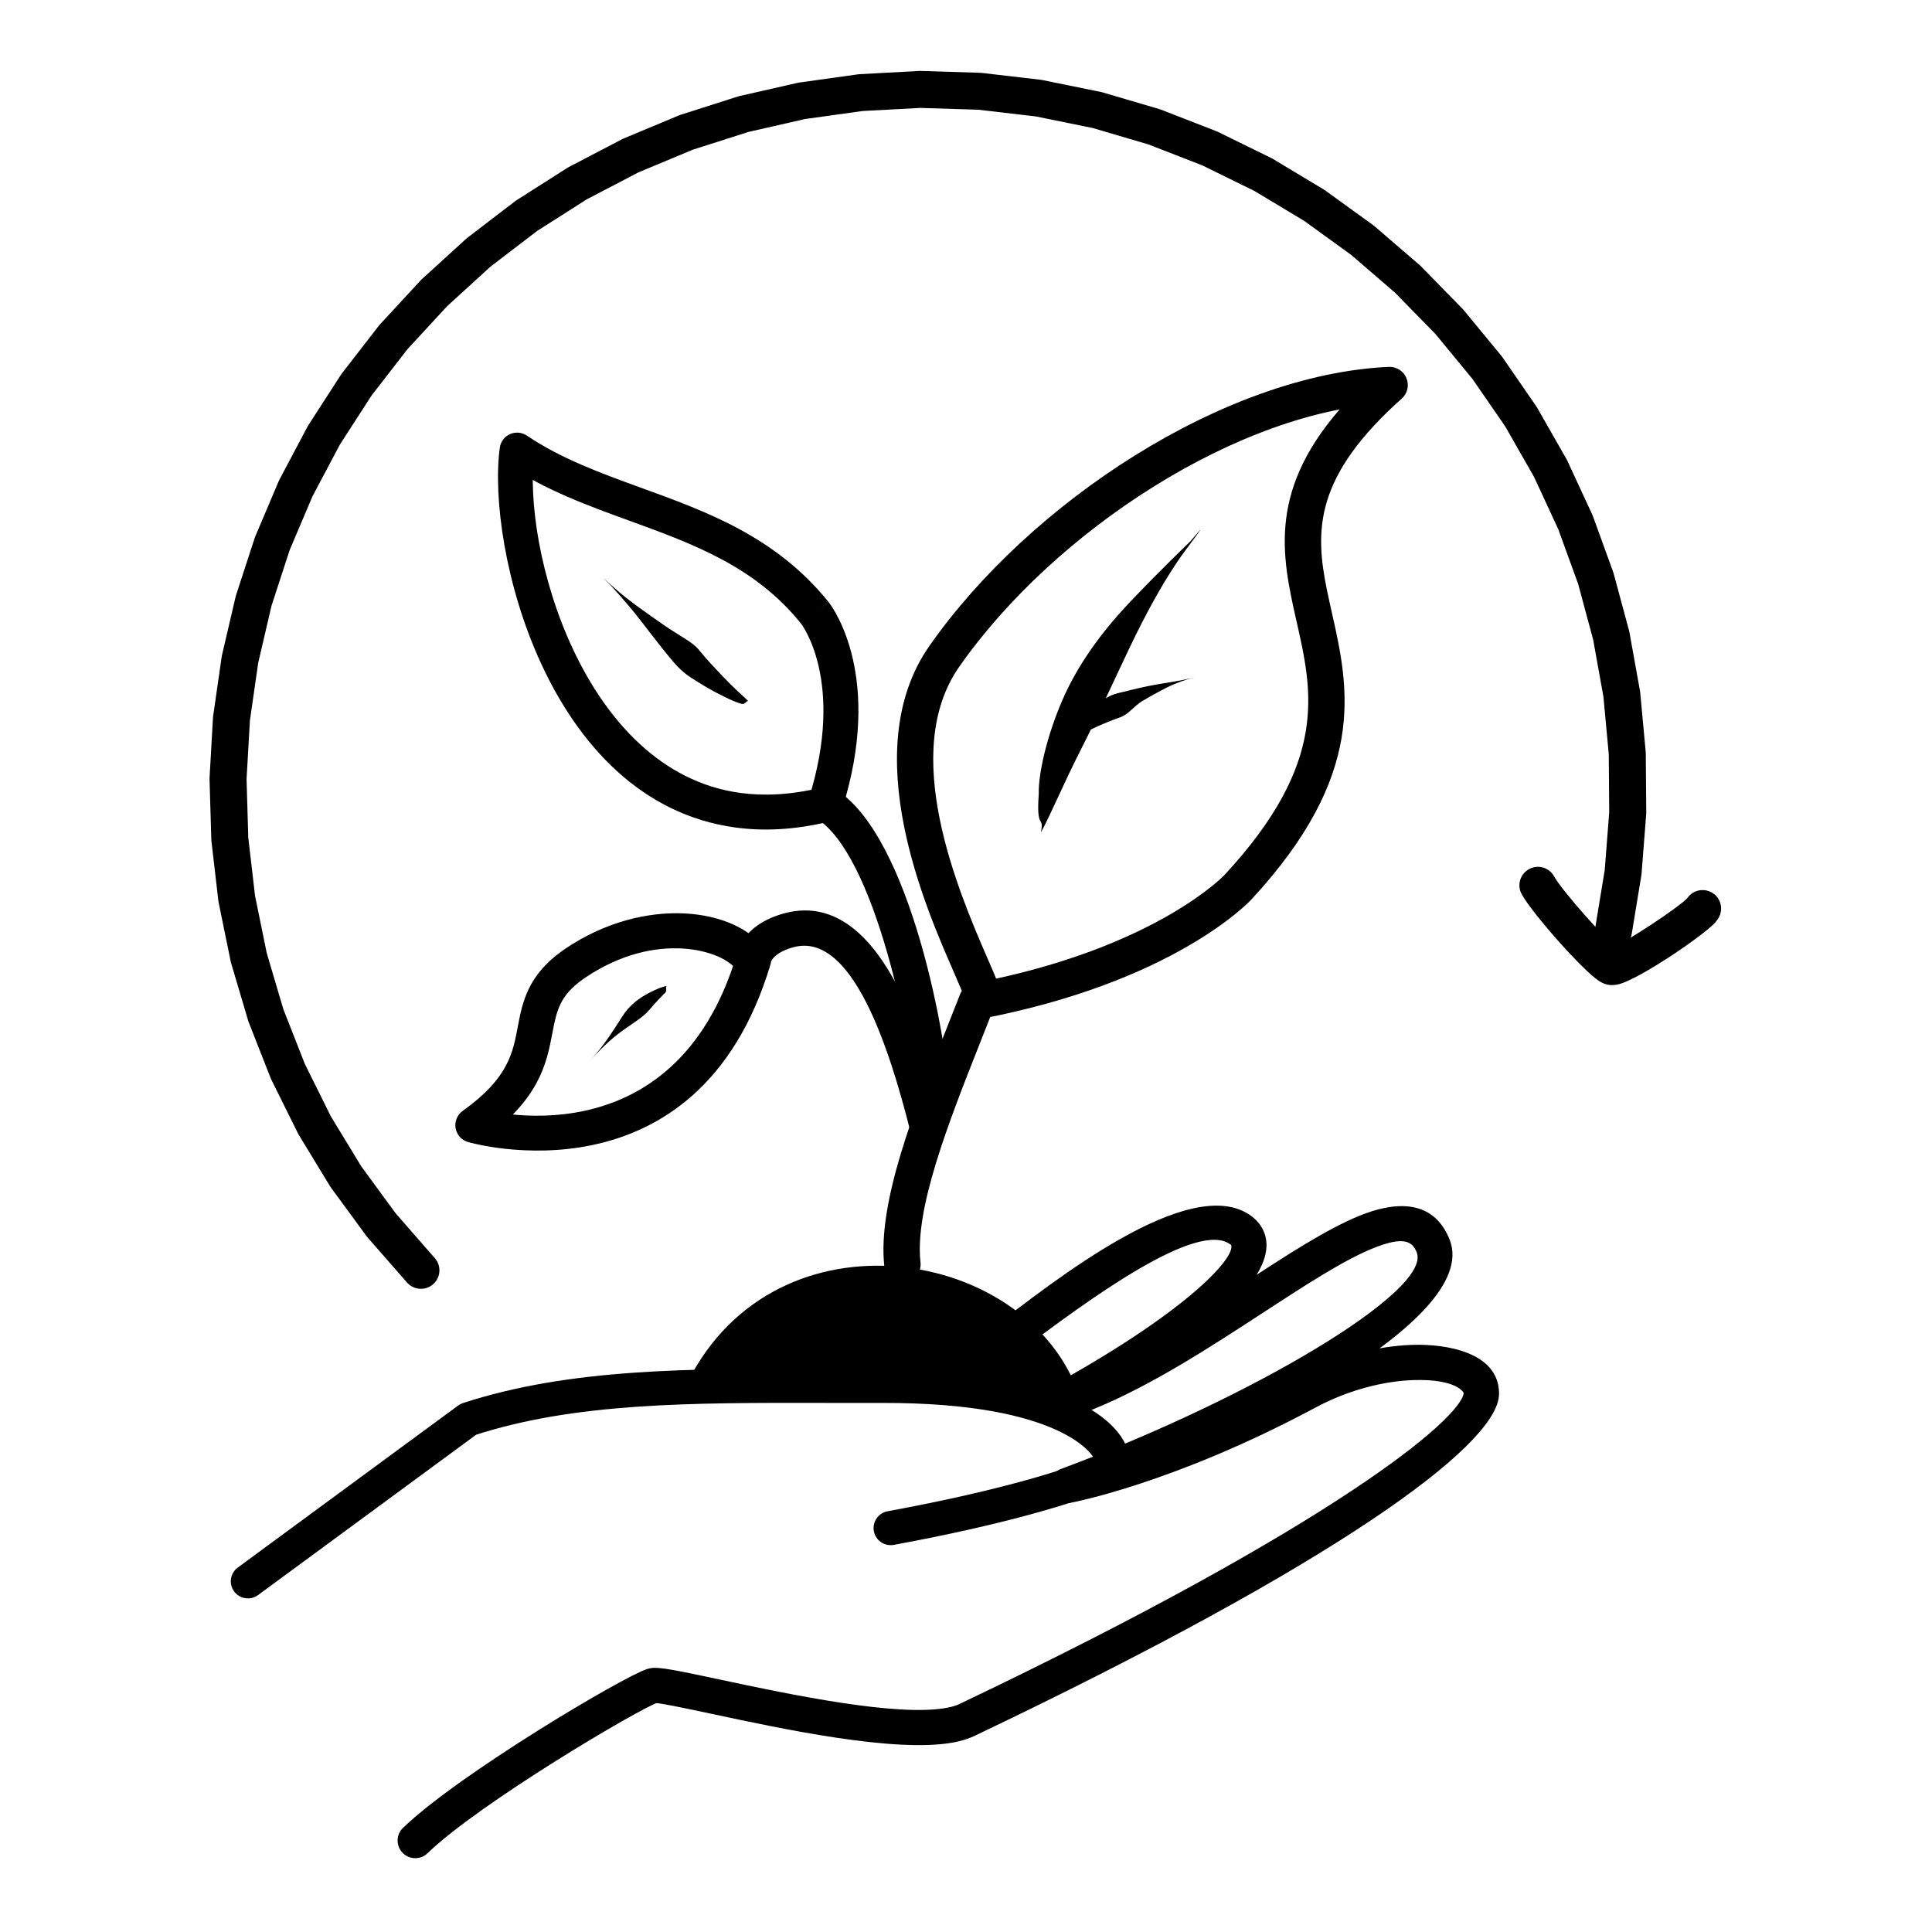 <svg xmlns="http://www.w3.org/2000/svg" xmlns:xlink="http://www.w3.org/1999/xlink" width="500" zoomAndPan="magnify" viewBox="0 0 375 375" height="500" preserveAspectRatio="xMidYMid meet" version="1.0"><defs><clipPath id="31a3038041"><path d="M 77 234 L 291 234 L 291 360.984 L 77 360.984 Z M 77 234 " clip-rule="nonzero"/></clipPath><clipPath id="69cd6ef1f8"><path d="M 40.594 13.734 L 320 13.734 L 320 251 L 40.594 251 Z M 40.594 13.734 " clip-rule="nonzero"/></clipPath><clipPath id="12a8007e62"><path d="M 294 168 L 334.594 168 L 334.594 192 L 294 192 Z M 294 168 " clip-rule="nonzero"/></clipPath></defs><path fill="#000000" d="M 133.488 268.223 C 150.785 233.793 199.789 242.082 209.512 270.961 Z M 133.488 268.223 " fill-opacity="1" fill-rule="nonzero"/><path fill="#000000" d="M 171.648 245.801 C 170.25 233.359 177.66 214.953 183.648 199.848 C 184.566 197.527 185.477 195.238 186.324 193.047 C 186.766 191.91 187.762 191.082 188.957 190.855 C 224.762 184.051 238.129 169.344 237.672 169.836 C 258.008 147.895 254.707 134.121 251.648 120.562 C 248.781 107.855 245.863 94.703 261.477 77.852 C 263.215 75.973 265.172 74.062 267.375 72.102 L 269.887 78.258 C 240.594 79.582 204.684 102.953 186.176 129.43 C 174.613 145.973 185.785 172.492 191.629 185.914 C 192.664 188.289 193.629 190.48 194.012 191.84 C 194.543 193.715 193.449 195.664 191.57 196.191 C 189.695 196.723 187.742 195.633 187.215 193.758 C 186.996 192.988 186.309 191.387 185.152 188.727 C 179.914 176.699 166.098 145.836 180.383 125.391 C 199.801 97.613 237.539 72.66 269.566 71.211 C 271.059 71.145 272.434 72.023 272.996 73.406 C 273.562 74.785 273.191 76.375 272.078 77.367 C 270.023 79.195 268.234 80.949 266.664 82.641 C 253.496 96.852 255.816 106.941 258.539 119.016 C 261.863 133.758 265.398 150.301 242.859 174.625 C 242.402 175.117 227.727 190.668 190.281 197.785 L 192.914 195.594 C 192.047 197.824 191.141 200.117 190.219 202.441 C 183.895 218.391 177.516 234.766 178.668 245.012 C 178.887 246.949 177.492 248.695 175.551 248.91 C 173.613 249.129 171.867 247.734 171.648 245.801 Z M 171.648 245.801 " fill-opacity="1" fill-rule="nonzero"/><path fill="#000000" d="M 46.152 304.262 L 88.922 272.816 C 89.207 272.609 89.523 272.445 89.855 272.336 C 110.625 265.543 134.207 265.621 160.391 265.672 C 163.957 265.68 167.531 265.688 171.211 265.676 C 205.152 265.594 218.742 275.43 219.242 283.301 C 219.25 283.438 219.254 283.566 219.254 283.699 L 219.254 283.695 C 219.262 285.57 218.367 287.621 216.23 288.543 C 208.516 291.867 194.402 296.004 173.488 299.859 C 171.684 300.191 169.949 299 169.617 297.199 C 169.285 295.398 170.477 293.668 172.281 293.336 C 192.996 289.52 206.547 285.492 213.602 282.453 C 212.746 282.82 212.613 283.59 212.613 283.715 L 212.613 283.711 C 212.613 283.715 212.613 283.723 212.613 283.723 C 212.543 282.57 206.273 272.223 171.227 272.309 C 167.539 272.316 163.93 272.309 160.379 272.305 C 133.902 272.25 111.477 272.242 91.926 278.637 L 92.859 278.156 L 50.09 309.602 C 48.613 310.688 46.535 310.375 45.445 308.898 C 44.359 307.426 44.676 305.348 46.152 304.262 Z M 46.152 304.262 " fill-opacity="1" fill-rule="nonzero"/><g clip-path="url(#31a3038041)"><path fill="#000000" d="M 78.219 354.793 C 88.984 344.395 120.883 325.484 125.547 323.977 C 125.715 323.922 125.934 323.859 126.188 323.809 C 126.562 323.738 126.902 323.723 127.141 323.723 L 127.137 323.723 C 129.109 323.711 134.051 324.793 139.539 325.961 C 153.598 328.961 174.273 333.297 183.855 331.469 C 184.871 331.277 185.633 331.031 186.176 330.773 C 259.152 295.992 283.523 275.383 284.113 270.359 C 284.113 270.355 284.109 270.379 284.113 270.422 C 284.105 270.242 282.652 267.602 274.324 267.875 C 268.777 268.059 261.91 269.688 255.391 273.18 C 227.715 288.012 207.988 291.656 207.73 291.703 C 205.984 292.023 204.281 290.957 203.809 289.25 C 203.336 287.539 204.25 285.754 205.914 285.133 C 243.176 271.262 277.789 250.586 275.004 243.133 C 275 243.117 274.992 243.102 274.988 243.086 C 274.137 241.008 272.586 239.809 266.402 242.332 C 260.738 244.648 253.496 249.352 245.078 254.844 C 235.043 261.387 223.566 268.887 212.328 273.477 C 210.191 274.352 208.051 275.125 205.91 275.77 C 204.23 276.277 202.438 275.438 201.758 273.82 C 201.082 272.203 201.734 270.336 203.273 269.496 C 229.766 255.035 239.727 244.359 238.98 241.688 C 238.98 241.691 238.984 241.695 238.984 241.699 L 238.988 241.707 C 238.984 241.699 238.984 241.703 238.984 241.699 L 238.984 241.703 C 238.992 241.711 238.957 241.641 238.785 241.52 C 232.41 236.914 212.062 251.539 196.52 263.414 C 195.285 264.359 194.137 265.238 193.059 266.051 C 191.551 267.188 189.402 266.891 188.262 265.383 C 187.121 263.875 187.418 261.73 188.926 260.59 C 189.973 259.801 191.125 258.922 192.355 257.98 C 204.391 248.785 231.055 227.488 242.801 235.973 C 243.633 236.574 244.367 237.328 244.906 238.254 L 244.906 238.258 C 244.941 238.312 244.965 238.359 244.996 238.414 L 245 238.418 C 245.246 238.875 245.441 239.352 245.578 239.848 L 245.582 239.848 C 248.176 249.117 229.887 262.766 206.562 275.5 L 203.926 269.223 C 205.828 268.645 207.766 267.949 209.734 267.145 C 220.254 262.848 231.164 255.746 241.332 249.113 C 249.52 243.777 257.395 238.621 263.809 236 C 270.262 233.363 278.012 232.398 281.328 240.492 C 281.359 240.562 281.398 240.668 281.426 240.742 C 287.281 256.43 240.277 279.645 208.309 291.543 L 206.492 284.973 C 206.234 285.02 225.246 281.57 252.148 267.152 C 259.598 263.16 267.496 261.254 274.102 261.039 C 281.027 260.809 290.711 262.613 290.961 270.195 C 290.973 270.523 290.957 270.84 290.918 271.152 C 289.77 280.965 259.789 303.27 189.125 336.949 C 187.906 337.531 186.543 337.922 185.145 338.191 C 173.828 340.352 151.363 335.48 138.109 332.652 C 131.98 331.348 128.172 330.559 127.18 330.566 C 127.152 330.566 127.273 330.57 127.477 330.531 C 127.602 330.504 127.672 330.48 127.656 330.484 C 124.16 331.617 93.137 349.902 82.984 359.711 C 81.625 361.023 79.457 360.988 78.141 359.629 C 76.824 358.27 76.859 356.105 78.219 354.793 Z M 78.219 354.793 " fill-opacity="1" fill-rule="nonzero"/></g><path fill="#000000" d="M 177.695 214.648 C 177.16 201.855 169.695 165.68 158.48 158.887 C 157.145 158.078 156.535 156.465 157 154.977 C 164.172 132.086 155.438 120.98 155.492 121.051 L 155.496 121.059 C 155.48 121.039 155.504 121.066 155.508 121.07 L 158.156 118.953 L 155.512 121.074 C 146.621 110.031 134.812 105.668 122.172 101.074 C 114.234 98.188 105.895 95.172 98.473 90.172 L 103.738 87.82 C 101.234 106.141 113.078 149.734 143.664 153.902 C 148.258 154.527 153.379 154.301 159.066 152.949 C 160.891 152.516 162.719 153.641 163.152 155.461 C 163.59 157.281 162.461 159.109 160.641 159.543 C 154.211 161.07 148.246 161.367 142.746 160.617 C 106.059 155.621 94.406 105.98 97.012 86.902 C 97.168 85.742 97.918 84.746 98.988 84.27 C 100.059 83.789 101.301 83.898 102.273 84.555 C 108.883 89.012 116.422 91.77 124.492 94.703 C 136.949 99.23 150.562 104.109 160.801 116.828 L 158.156 118.953 L 160.809 116.836 C 160.828 116.863 160.824 116.855 160.855 116.895 L 160.859 116.902 C 161.867 118.199 171.445 131.57 163.477 157 L 162 153.09 C 176.828 162.07 183.98 202.449 184.477 214.367 C 184.555 216.238 183.098 217.816 181.227 217.895 C 179.355 217.973 177.773 216.52 177.695 214.648 Z M 177.695 214.648 " fill-opacity="1" fill-rule="nonzero"/><path fill="#000000" d="M 176.73 219.73 C 172.555 203.059 165.359 181.012 154.18 183.809 C 154.008 183.852 153.84 183.898 153.66 183.953 L 153.66 183.949 C 149.117 185.348 149.598 187.617 149.68 186.473 C 149.66 186.727 149.617 186.973 149.543 187.215 C 135.355 234.57 91.254 221.789 90.84 221.668 L 90.828 221.664 C 90.828 221.664 90.844 221.668 90.848 221.672 C 89.59 221.309 88.648 220.258 88.43 218.969 C 88.211 217.68 88.746 216.379 89.812 215.621 C 98.715 209.281 99.555 204.27 100.496 199.316 C 101.387 194.629 102.375 189.367 109.145 184.551 L 109.145 184.547 C 109.336 184.41 109.539 184.273 109.742 184.133 C 125.223 173.684 143.055 176.273 148.551 184.387 L 148.551 184.391 C 148.75 184.684 148.938 184.992 149.105 185.309 C 149.984 186.973 149.348 189.035 147.68 189.918 C 146.016 190.797 143.949 190.16 143.066 188.496 C 143.02 188.406 142.961 188.309 142.891 188.207 L 142.895 188.207 C 140.422 184.559 127.465 180.398 113.566 189.781 C 113.414 189.887 113.25 189.996 113.105 190.102 C 108.594 193.316 108.02 196.281 107.203 200.586 C 106.086 206.48 104.656 213.426 93.777 221.172 L 92.746 215.121 C 92.758 215.125 92.758 215.125 92.773 215.129 L 92.762 215.129 C 93.543 215.355 130.777 226.062 143.004 185.262 L 142.867 186 C 142.945 184.859 143.938 179.809 151.652 177.438 C 151.945 177.344 152.23 177.266 152.52 177.195 C 172.059 172.312 180.367 206.148 183.355 218.074 C 183.812 219.902 182.699 221.754 180.871 222.211 C 179.043 222.668 177.188 221.555 176.73 219.73 Z M 176.73 219.73 " fill-opacity="1" fill-rule="nonzero"/><path fill="#000000" d="M 202.047 161.562 C 203.828 158.344 206.559 151.844 209.762 145.555 C 212.969 139.266 215.93 132.711 219.188 125.855 C 222.445 119 226.309 111.918 230.027 106.906 C 233.75 101.898 233.75 101.898 231.055 105.062 C 231.055 105.062 225.008 110.871 219.406 116.77 C 213.809 122.668 209.156 129.031 206.145 136.035 C 203.133 143.039 201.508 150.324 201.625 154.109 C 201.09 161.387 202.695 158.07 202.047 161.562 Z M 202.047 161.562 " fill-opacity="1" fill-rule="nonzero"/><path fill="#000000" d="M 207.242 144.352 C 207.68 144.074 208.531 143.422 209.543 142.797 C 210.555 142.172 211.73 141.57 213.066 140.973 C 214.398 140.371 215.895 139.773 217.473 139.211 C 219.055 138.645 220.148 137.016 221.676 136.102 C 223.203 135.191 224.82 134.289 226.543 133.418 C 228.27 132.547 230.145 131.914 231.617 131.551 C 233.09 131.188 233.09 131.188 232.109 131.43 C 232.109 131.43 230.145 131.914 228.195 132.238 C 226.246 132.566 224.332 132.863 222.484 133.246 C 220.637 133.629 218.852 134.102 217.066 134.52 C 215.281 134.934 213.781 136.004 212.465 137.07 C 211.152 138.133 210.016 139.18 209.066 140.211 C 208.113 141.242 207.34 142.242 207.07 142.797 C 206.48 143.754 207.562 143.945 207.242 144.352 Z M 207.242 144.352 " fill-opacity="1" fill-rule="nonzero"/><path fill="#000000" d="M 145.27 136.133 C 144.871 135.684 143.98 134.906 143.09 134.074 C 142.199 133.242 141.312 132.352 140.418 131.422 C 139.523 130.492 138.621 129.508 137.988 128.832 C 137.355 128.152 136.723 127.418 135.527 125.992 C 134.332 124.562 131.758 123.352 128.816 121.297 C 125.875 119.238 122.195 116.727 119.414 114.262 C 116.633 111.793 116.633 111.793 118.422 113.504 C 118.422 113.504 121.809 117.129 124.34 120.441 C 126.871 123.75 128.922 126.355 130.504 128.246 C 132.086 130.141 133.43 131.082 134.113 131.523 C 134.797 131.969 135.973 132.715 137.172 133.418 C 138.375 134.117 139.562 134.75 140.734 135.312 C 141.902 135.879 143.051 136.379 143.668 136.531 C 144.785 136.973 144.77 135.844 145.27 136.133 Z M 145.27 136.133 " fill-opacity="1" fill-rule="nonzero"/><path fill="#000000" d="M 129.453 191.387 C 128.844 191.418 127.492 191.91 125.836 192.797 C 124.18 193.684 122.23 194.984 120.727 197.379 C 119.223 199.777 117.445 202.512 115.711 204.523 C 113.977 206.535 113.977 206.535 115.145 205.203 C 115.145 205.203 117.512 202.57 119.953 200.699 C 122.391 198.824 124.711 197.602 126.016 196.043 C 127.32 194.484 128.422 193.395 128.848 192.934 C 129.77 192.301 128.957 191.559 129.453 191.387 Z M 129.453 191.387 " fill-opacity="1" fill-rule="nonzero"/><g clip-path="url(#69cd6ef1f8)"><path fill="#000000" d="M 78.996 248.93 L 71.309 240.141 C 71.242 240.062 71.176 239.98 71.117 239.898 L 64.215 230.48 C 64.156 230.398 64.098 230.312 64.047 230.223 L 57.98 220.25 C 57.926 220.16 57.879 220.07 57.832 219.977 L 52.648 209.52 C 52.602 209.426 52.562 209.332 52.523 209.238 L 48.258 198.371 C 48.223 198.277 48.188 198.18 48.16 198.082 L 44.844 186.891 C 44.816 186.793 44.793 186.691 44.77 186.59 L 42.434 175.156 C 42.41 175.055 42.395 174.953 42.383 174.852 L 41.039 163.262 C 41.027 163.16 41.02 163.055 41.016 162.953 L 40.672 151.289 C 40.668 151.188 40.672 151.082 40.676 150.98 L 41.336 139.328 C 41.344 139.227 41.355 139.125 41.367 139.023 L 43.031 127.473 C 43.047 127.371 43.062 127.27 43.086 127.168 L 45.738 115.805 C 45.762 115.703 45.789 115.605 45.82 115.508 L 49.438 104.41 C 49.469 104.312 49.504 104.215 49.547 104.121 L 54.105 93.375 C 54.145 93.281 54.188 93.188 54.238 93.098 L 59.703 82.785 C 59.754 82.691 59.805 82.605 59.859 82.52 L 66.195 72.711 C 66.25 72.625 66.309 72.539 66.375 72.461 L 73.527 63.23 C 73.59 63.152 73.656 63.074 73.727 62.996 L 81.648 54.418 C 81.719 54.344 81.793 54.27 81.867 54.199 L 90.5 46.332 C 90.574 46.262 90.656 46.199 90.738 46.137 L 100.012 39.035 C 100.094 38.973 100.18 38.914 100.266 38.859 L 110.117 32.586 C 110.207 32.527 110.293 32.477 110.387 32.43 L 120.742 27.023 C 120.832 26.973 120.926 26.93 121.023 26.891 L 131.805 22.391 C 131.902 22.352 131.996 22.316 132.094 22.285 L 143.227 18.73 C 143.324 18.699 143.422 18.672 143.523 18.648 L 154.797 16.082 C 154.895 16.059 154.996 16.039 155.098 16.027 L 166.547 14.426 C 166.648 14.41 166.75 14.402 166.852 14.398 L 178.398 13.773 C 178.5 13.77 178.602 13.77 178.703 13.77 L 190.262 14.129 C 190.363 14.133 190.465 14.141 190.566 14.152 L 202.051 15.492 C 202.152 15.504 202.254 15.52 202.352 15.543 L 213.684 17.852 C 213.781 17.871 213.883 17.895 213.98 17.926 L 225.07 21.188 C 225.168 21.219 225.266 21.25 225.359 21.285 L 236.133 25.48 C 236.227 25.516 236.32 25.559 236.414 25.602 L 246.789 30.695 C 246.883 30.738 246.973 30.789 247.059 30.84 L 256.965 36.797 C 257.051 36.848 257.137 36.906 257.219 36.965 L 266.582 43.738 C 266.668 43.797 266.746 43.863 266.824 43.93 L 275.578 51.473 C 275.652 51.539 275.727 51.609 275.801 51.684 L 283.879 59.941 C 283.949 60.016 284.016 60.09 284.082 60.168 L 291.43 69.086 C 291.492 69.164 291.555 69.246 291.613 69.328 L 298.172 78.836 C 298.23 78.922 298.285 79.008 298.336 79.094 L 304.062 89.125 C 304.113 89.215 304.16 89.305 304.203 89.398 L 309.055 99.875 C 309.098 99.969 309.137 100.062 309.172 100.16 L 313.113 111.012 C 313.148 111.109 313.18 111.207 313.207 111.305 L 316.211 122.453 C 316.238 122.551 316.258 122.652 316.277 122.75 L 318.32 134.113 C 318.34 134.215 318.352 134.316 318.363 134.418 L 319.43 145.914 C 319.441 146.016 319.445 146.117 319.445 146.219 L 319.535 157.766 C 319.535 157.867 319.531 157.969 319.523 158.07 L 318.625 169.582 C 318.617 169.684 318.605 169.781 318.59 169.883 L 316.715 181.277 C 316.395 183.23 314.547 184.555 312.59 184.234 C 310.633 183.914 309.305 182.07 309.625 180.113 L 311.5 168.723 L 311.465 169.023 L 312.359 157.512 L 312.348 157.816 L 312.262 146.273 L 312.277 146.578 L 311.211 135.082 L 311.25 135.383 L 309.207 124.02 L 309.273 124.316 L 306.27 113.168 L 306.359 113.457 L 302.418 102.605 L 302.535 102.887 L 297.684 92.406 L 297.82 92.68 L 292.094 82.648 L 292.258 82.906 L 285.695 73.398 L 285.879 73.645 L 278.535 64.727 L 278.738 64.953 L 270.66 56.695 L 270.883 56.902 L 262.129 49.359 L 262.367 49.547 L 253.004 42.773 L 253.262 42.941 L 243.355 36.988 L 243.621 37.133 L 233.246 32.039 L 233.523 32.164 L 222.75 27.969 L 223.039 28.07 L 211.949 24.805 L 212.246 24.879 L 200.914 22.57 L 201.219 22.617 L 189.734 21.277 L 190.039 21.301 L 178.48 20.941 L 178.785 20.938 L 167.238 21.559 L 167.543 21.531 L 156.094 23.129 L 156.395 23.074 L 145.121 25.641 L 145.414 25.562 L 134.285 29.117 L 134.574 29.012 L 123.793 33.512 L 124.07 33.379 L 113.715 38.785 L 113.98 38.633 L 104.129 44.906 L 104.383 44.73 L 95.105 51.828 L 95.344 51.629 L 86.711 59.5 L 86.93 59.281 L 79.008 67.859 L 79.207 67.625 L 72.055 76.852 L 72.23 76.598 L 65.898 86.406 L 66.055 86.141 L 60.586 96.453 L 60.719 96.176 L 56.16 106.918 L 56.27 106.629 L 52.652 117.727 L 52.734 117.43 L 50.086 128.797 L 50.141 128.492 L 48.48 140.043 L 48.512 139.734 L 47.848 151.387 L 47.852 151.078 L 48.195 162.742 L 48.176 162.434 L 49.52 174.027 L 49.473 173.723 L 51.809 185.156 L 51.734 184.855 L 55.047 196.047 L 54.949 195.754 L 59.211 206.621 L 59.086 206.336 L 64.27 216.797 L 64.121 216.527 L 70.188 226.5 L 70.016 226.246 L 76.914 235.664 L 76.723 235.422 L 84.406 244.215 C 85.711 245.707 85.559 247.973 84.062 249.273 C 82.57 250.578 80.301 250.422 78.996 248.93 Z M 78.996 248.93 " fill-opacity="1" fill-rule="nonzero"/></g><g clip-path="url(#12a8007e62)"><path fill="#000000" d="M 301.668 170.129 C 303.191 172.934 312.293 183.125 314.27 184.383 L 314.266 184.383 C 314.324 184.418 314.129 184.281 313.77 184.168 C 312.867 183.895 312.219 184.137 312.445 184.078 C 314.848 183.449 325.992 176.031 327.559 174.281 C 327.613 174.219 327.426 174.41 327.242 174.781 C 328.109 173 330.258 172.258 332.043 173.125 C 333.828 173.988 334.57 176.137 333.703 177.918 C 333.441 178.461 333.09 178.867 332.914 179.059 L 332.914 179.062 C 330.633 181.609 318.328 189.953 314.273 191.016 C 313.934 191.105 312.848 191.391 311.668 191.027 C 311.105 190.855 310.656 190.59 310.406 190.43 C 307.207 188.395 297.332 177.195 295.352 173.551 C 294.406 171.809 295.055 169.633 296.797 168.688 C 298.539 167.742 300.723 168.387 301.668 170.129 Z M 301.668 170.129 " fill-opacity="1" fill-rule="nonzero"/></g></svg>